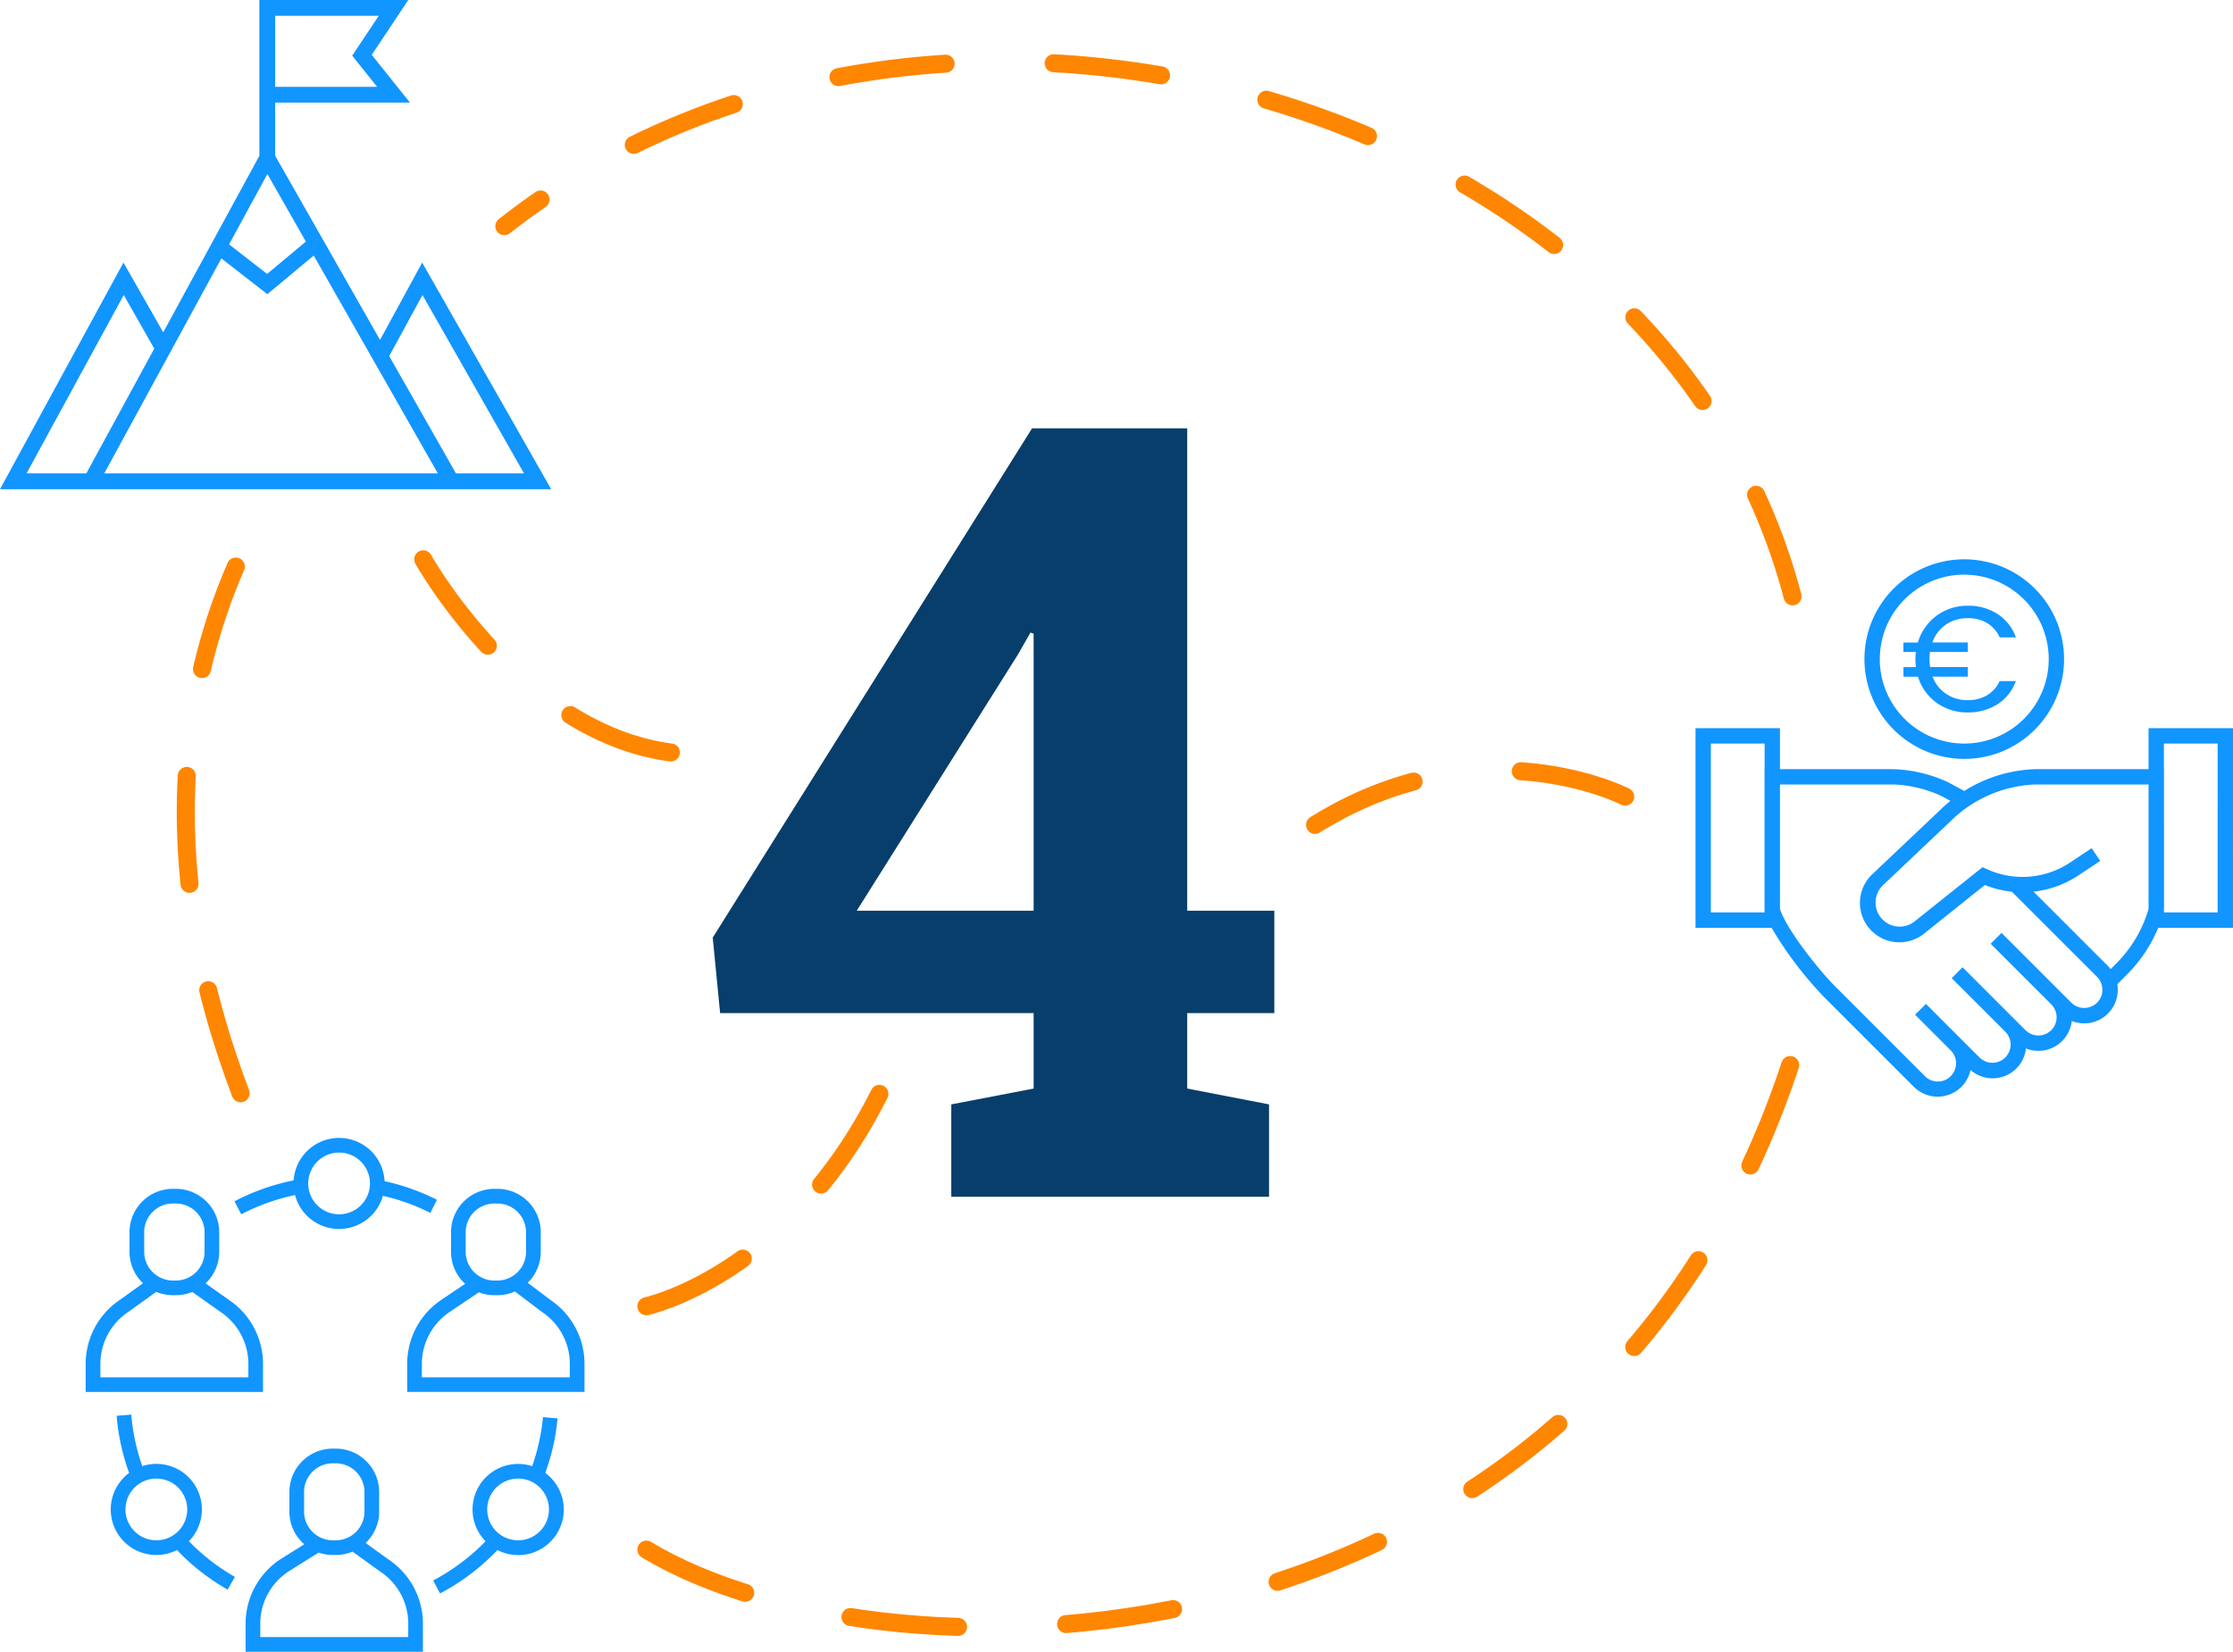 <svg xmlns="http://www.w3.org/2000/svg" width="247.857" height="183.388" viewBox="0 0 247.857 183.388">
    <defs>
        <style>
            .cls-1{fill:none;stroke:#ff8600;stroke-linecap:round;stroke-width:2px;stroke-dasharray:12}.cls-3{fill:#1195ff}
        </style>
    </defs>
    <g id="step-4-icons" transform="translate(184.81 -4735.088)">
        <path id="Trazado_4425" d="M-4914.2 702.018c-14.637-55.733-95.7-78.252-142.992-41.1" class="cls-1" transform="translate(4928.361 4099.28)"/>
        <path id="Trazado_5378" fill="#073e6b" d="M66.9 94.242h9.668v11.367H66.9v8.379l9.082 1.758V126h-35.27v-10.254l9.141-1.758v-8.379h-34.8l-.82-8.379 35.444-56.542H66.9zm-36.68 0h19.633V63.48l-.352-.117-1.406 2.461z" transform="translate(-119.932 4741.957)"/>
        <path id="Trazado_4426" d="M-5027.623 688.682c27.022 16.326 104.711 15.2 127.23-54.607" class="cls-1" transform="translate(4914.557 4218.454)"/>
        <path id="Trazado_4440" d="M29.806 22.159a11.079 11.079 0 1 0-11.08-11.079 11.092 11.092 0 0 0 11.08 11.079zm0-20.454a9.375 9.375 0 1 1-9.375 9.375 9.386 9.386 0 0 1 9.375-9.38zm29.83 17.045h-9.375v4.55H37.676a15.7 15.7 0 0 0-7.871 2.422l-1.738-.944-.048-.024a15.575 15.575 0 0 0-6.082-1.454H9.352v-4.55H-.023v22.159h8.446a40.842 40.842 0 0 0 5.832 7.7l9.957 9.957A3.729 3.729 0 0 0 30.5 56.7a3.724 3.724 0 0 0 6.155-2.392 3.725 3.725 0 0 0 5.084-3.052 3.725 3.725 0 0 0 5.055-4.082l1.091-1.091a15.928 15.928 0 0 0 3.45-5.173h8.3zM1.682 39.2V20.454h5.965V23.3h-.01v15.722l.014.049v.129zm42.866 10.02a2.026 2.026 0 0 1-2.862 0l-1.016-1.012-6.728-6.728-1.205 1.205 6.728 6.728a2.024 2.024 0 0 1-2.865 2.861l-1.016-1.016-5.965-5.965-1.204 1.207 4.067 4.067 1.9 1.9a2.024 2.024 0 0 1-2.862 2.862l-5.966-5.969-1.205 1.205L28.28 54.5a2.024 2.024 0 1 1-2.862 2.862L15.461 47.4c-1.713-1.713-5.35-6.223-6.109-8.584V25H21.9a13.876 13.876 0 0 1 5.383 1.285l.986.535a16.513 16.513 0 0 0-1.3 1.167l-7.342 6.951a4.377 4.377 0 0 0 5.744 6.6l6.724-5.379a11.305 11.305 0 0 0 3 .748l9.459 9.459a2.026 2.026 0 0 1-.006 2.858zm2.129-4.347l-.622.622a3.739 3.739 0 0 0-.3-.342L37.5 36.9a11.263 11.263 0 0 0 5.023-1.835l2.371-1.58-.945-1.418-2.371 1.58a9.51 9.51 0 0 1-9.266.749l-.476-.217L24.3 40.2a2.673 2.673 0 0 1-3.507-4.028l7.351-6.959.017-.016A14.165 14.165 0 0 1 37.717 25h12.544v13.826a14.219 14.219 0 0 1-3.585 6.051zM57.931 39.2h-5.966v-.139l.014-.049V23.29h-.011v-2.836h5.966zM30.195 15.637a4.214 4.214 0 0 1-2.387-.69 3.981 3.981 0 0 1-1.522-1.921h3.909v-1.065h-4.176a5.069 5.069 0 0 1-.067-.865 6.556 6.556 0 0 1 .05-.815h4.192V9.233h-3.925a3.925 3.925 0 0 1 1.489-1.98 4.2 4.2 0 0 1 2.437-.715 4.07 4.07 0 0 1 2.163.549 3.571 3.571 0 0 1 1.381 1.58h1.8a5.158 5.158 0 0 0-2.046-2.6 5.929 5.929 0 0 0-3.294-.915 5.85 5.85 0 0 0-2.437.507A5.589 5.589 0 0 0 25.828 7.1a5.707 5.707 0 0 0-1.173 2.138h-1.6v1.048h1.381a6.556 6.556 0 0 0-.05.815 7.522 7.522 0 0 0 .05.865h-1.378v1.065h1.614a5.484 5.484 0 0 0 2.063 2.894A5.755 5.755 0 0 0 30.195 17a5.967 5.967 0 0 0 3.294-.907 5.118 5.118 0 0 0 2.046-2.57h-1.8a3.57 3.57 0 0 1-1.389 1.564 4.081 4.081 0 0 1-2.151.55z" class="cls-3" transform="translate(3.411 4797.186)"/>
        <path id="Trazado_4441" d="M46.445 71.713L41.766 80.3 30.125 59.849v-5.9h14.964l-4.243-5.3L44.9 42.56H28.373v17.3L17.7 79.457l-4.41-7.744L-.416 96.875h61.18zm-12.909-2.328l-4.306 3.588-4.219-3.281 4.254-7.81zm8.093-25.073l-2.951 4.427 2.765 3.461H30.125v-7.888zm-39.1 50.81l10.79-19.808 3.388 5.953-7.543 13.855zm8.626 0l13-23.872 5.106 3.971 5.148-4.29 13.775 24.191zm39.04 0l-7.41-13.028 3.693-6.78 11.273 19.808z" class="cls-3" transform="translate(-184.394 4692.528)"/>
        <path id="Trazado_4442" d="M46.164 46.815l-2.547-1.839a4.8 4.8 0 0 0 1.5-3.484v-2.177A4.822 4.822 0 0 0 40.3 34.5h-.33a4.822 4.822 0 0 0-4.816 4.816v2.178a4.805 4.805 0 0 0 1.654 3.628l-2.673 1.674-.02.013a8.569 8.569 0 0 0-3.823 7.144v3.1h19.682v-3.1a8.568 8.568 0 0 0-3.81-7.138zm-9.38-7.5a3.19 3.19 0 0 1 3.186-3.186h.33a3.19 3.19 0 0 1 3.186 3.186v2.178a3.19 3.19 0 0 1-3.186 3.186h-.33a3.19 3.19 0 0 1-3.186-3.186zm11.56 16.109H31.922v-1.473a6.942 6.942 0 0 1 3.088-5.781l3.39-2.125a4.793 4.793 0 0 0 1.568.263h.332a4.79 4.79 0 0 0 1.862-.375l3.063 2.212.025.017a6.942 6.942 0 0 1 3.1 5.788zM32.227 25.108a8.569 8.569 0 0 0-3.814-7.138l-2.565-1.817a4.8 4.8 0 0 0 1.517-3.5v-2.181a4.822 4.822 0 0 0-4.815-4.816h-.327a4.822 4.822 0 0 0-4.816 4.816v2.178a4.8 4.8 0 0 0 1.5 3.49l-2.553 1.832a8.569 8.569 0 0 0-3.812 7.136v3.1h19.685zm-13.19-14.636a3.19 3.19 0 0 1 3.186-3.186h.327a3.19 3.19 0 0 1 3.186 3.186v2.178a3.19 3.19 0 0 1-3.186 3.186h-.327a3.19 3.19 0 0 1-3.186-3.186zM30.6 26.581H14.175v-1.473a6.942 6.942 0 0 1 3.1-5.788l3.1-2.224a4.789 4.789 0 0 0 1.849.37h.327a4.789 4.789 0 0 0 1.824-.36l3.107 2.2.019.013a6.942 6.942 0 0 1 3.1 5.788zm33.51-8.6l-2.5-1.894a4.8 4.8 0 0 0 1.444-3.434v-2.181a4.822 4.822 0 0 0-4.816-4.816h-.327a4.822 4.822 0 0 0-4.816 4.816v2.178a4.8 4.8 0 0 0 1.565 3.55l-2.609 1.759a8.569 8.569 0 0 0-3.823 7.144v3.1H67.91v-3.1a8.569 8.569 0 0 0-3.803-7.126zm-9.388-7.506a3.19 3.19 0 0 1 3.186-3.186h.327a3.19 3.19 0 0 1 3.186 3.186v2.178a3.19 3.19 0 0 1-3.186 3.186h-.327a3.19 3.19 0 0 1-3.186-3.186zM66.28 26.581H49.858v-1.473a6.944 6.944 0 0 1 3.1-5.79l3.223-2.172a4.789 4.789 0 0 0 1.724.32h.327a4.786 4.786 0 0 0 1.95-.414l2.96 2.24.04.028a6.942 6.942 0 0 1 3.1 5.788zM29.812 8.488a22.748 22.748 0 0 1 5.969-2.139 5.056 5.056 0 0 0 9.753.086A22.78 22.78 0 0 1 50.8 8.329l.736-1.455a24.411 24.411 0 0 0-5.816-2.067 5.056 5.056 0 0 0-10.094-.088 24.376 24.376 0 0 0-6.571 2.326zM40.669 1.63a3.427 3.427 0 1 1-3.427 3.427 3.43 3.43 0 0 1 3.427-3.427zM24 44.783a5.054 5.054 0 0 0-5.175-8.341 22.826 22.826 0 0 1-1.222-5.72l-1.625.134a24.449 24.449 0 0 0 1.386 6.344 5.054 5.054 0 0 0 5.312 8.558 24.6 24.6 0 0 0 5.622 4.4l.808-1.416A22.974 22.974 0 0 1 24 44.783zm-7.041-3.531a3.427 3.427 0 1 1 3.427 3.427 3.43 3.43 0 0 1-3.428-3.427zm46.6-4.053a24.455 24.455 0 0 0 1.361-6.05L63.3 31a22.823 22.823 0 0 1-1.2 5.447 5.054 5.054 0 0 0-5.175 8.34 23 23 0 0 1-4.673 3.708c-.372.223-.756.439-1.14.641l.758 1.443c.411-.216.822-.447 1.221-.686a24.636 24.636 0 0 0 5.158-4.131 5.054 5.054 0 0 0 5.31-8.562zm-3.02 7.48a3.427 3.427 0 1 1 3.427-3.427 3.43 3.43 0 0 1-3.428 3.427z" class="cls-3" transform="translate(-187.842 4861.422)"/>
        <path id="Trazado_4443" d="M-6008.514 2272.722c-3.377-9.007-11.822-33.778 0-59.674" class="cls-1" transform="translate(5850.411 2583.747)"/>
        <path id="Trazado_4444" d="M-5972.2 2211.767s12.948 23.254 32.651 21.565" class="cls-1" transform="translate(5834.367 2585.418)"/>
        <path id="Trazado_4445" d="M-5914.092 2374.49s15.763-3.378 25.9-23.645" class="cls-1" transform="translate(5801.026 2505.624)"/>
        <path id="Trazado_4446" d="M-5714.512 2269.671s-20.266-10.417-41.1 8.161" class="cls-1" transform="translate(5710.098 2553.867)"/>
    </g>
</svg>
